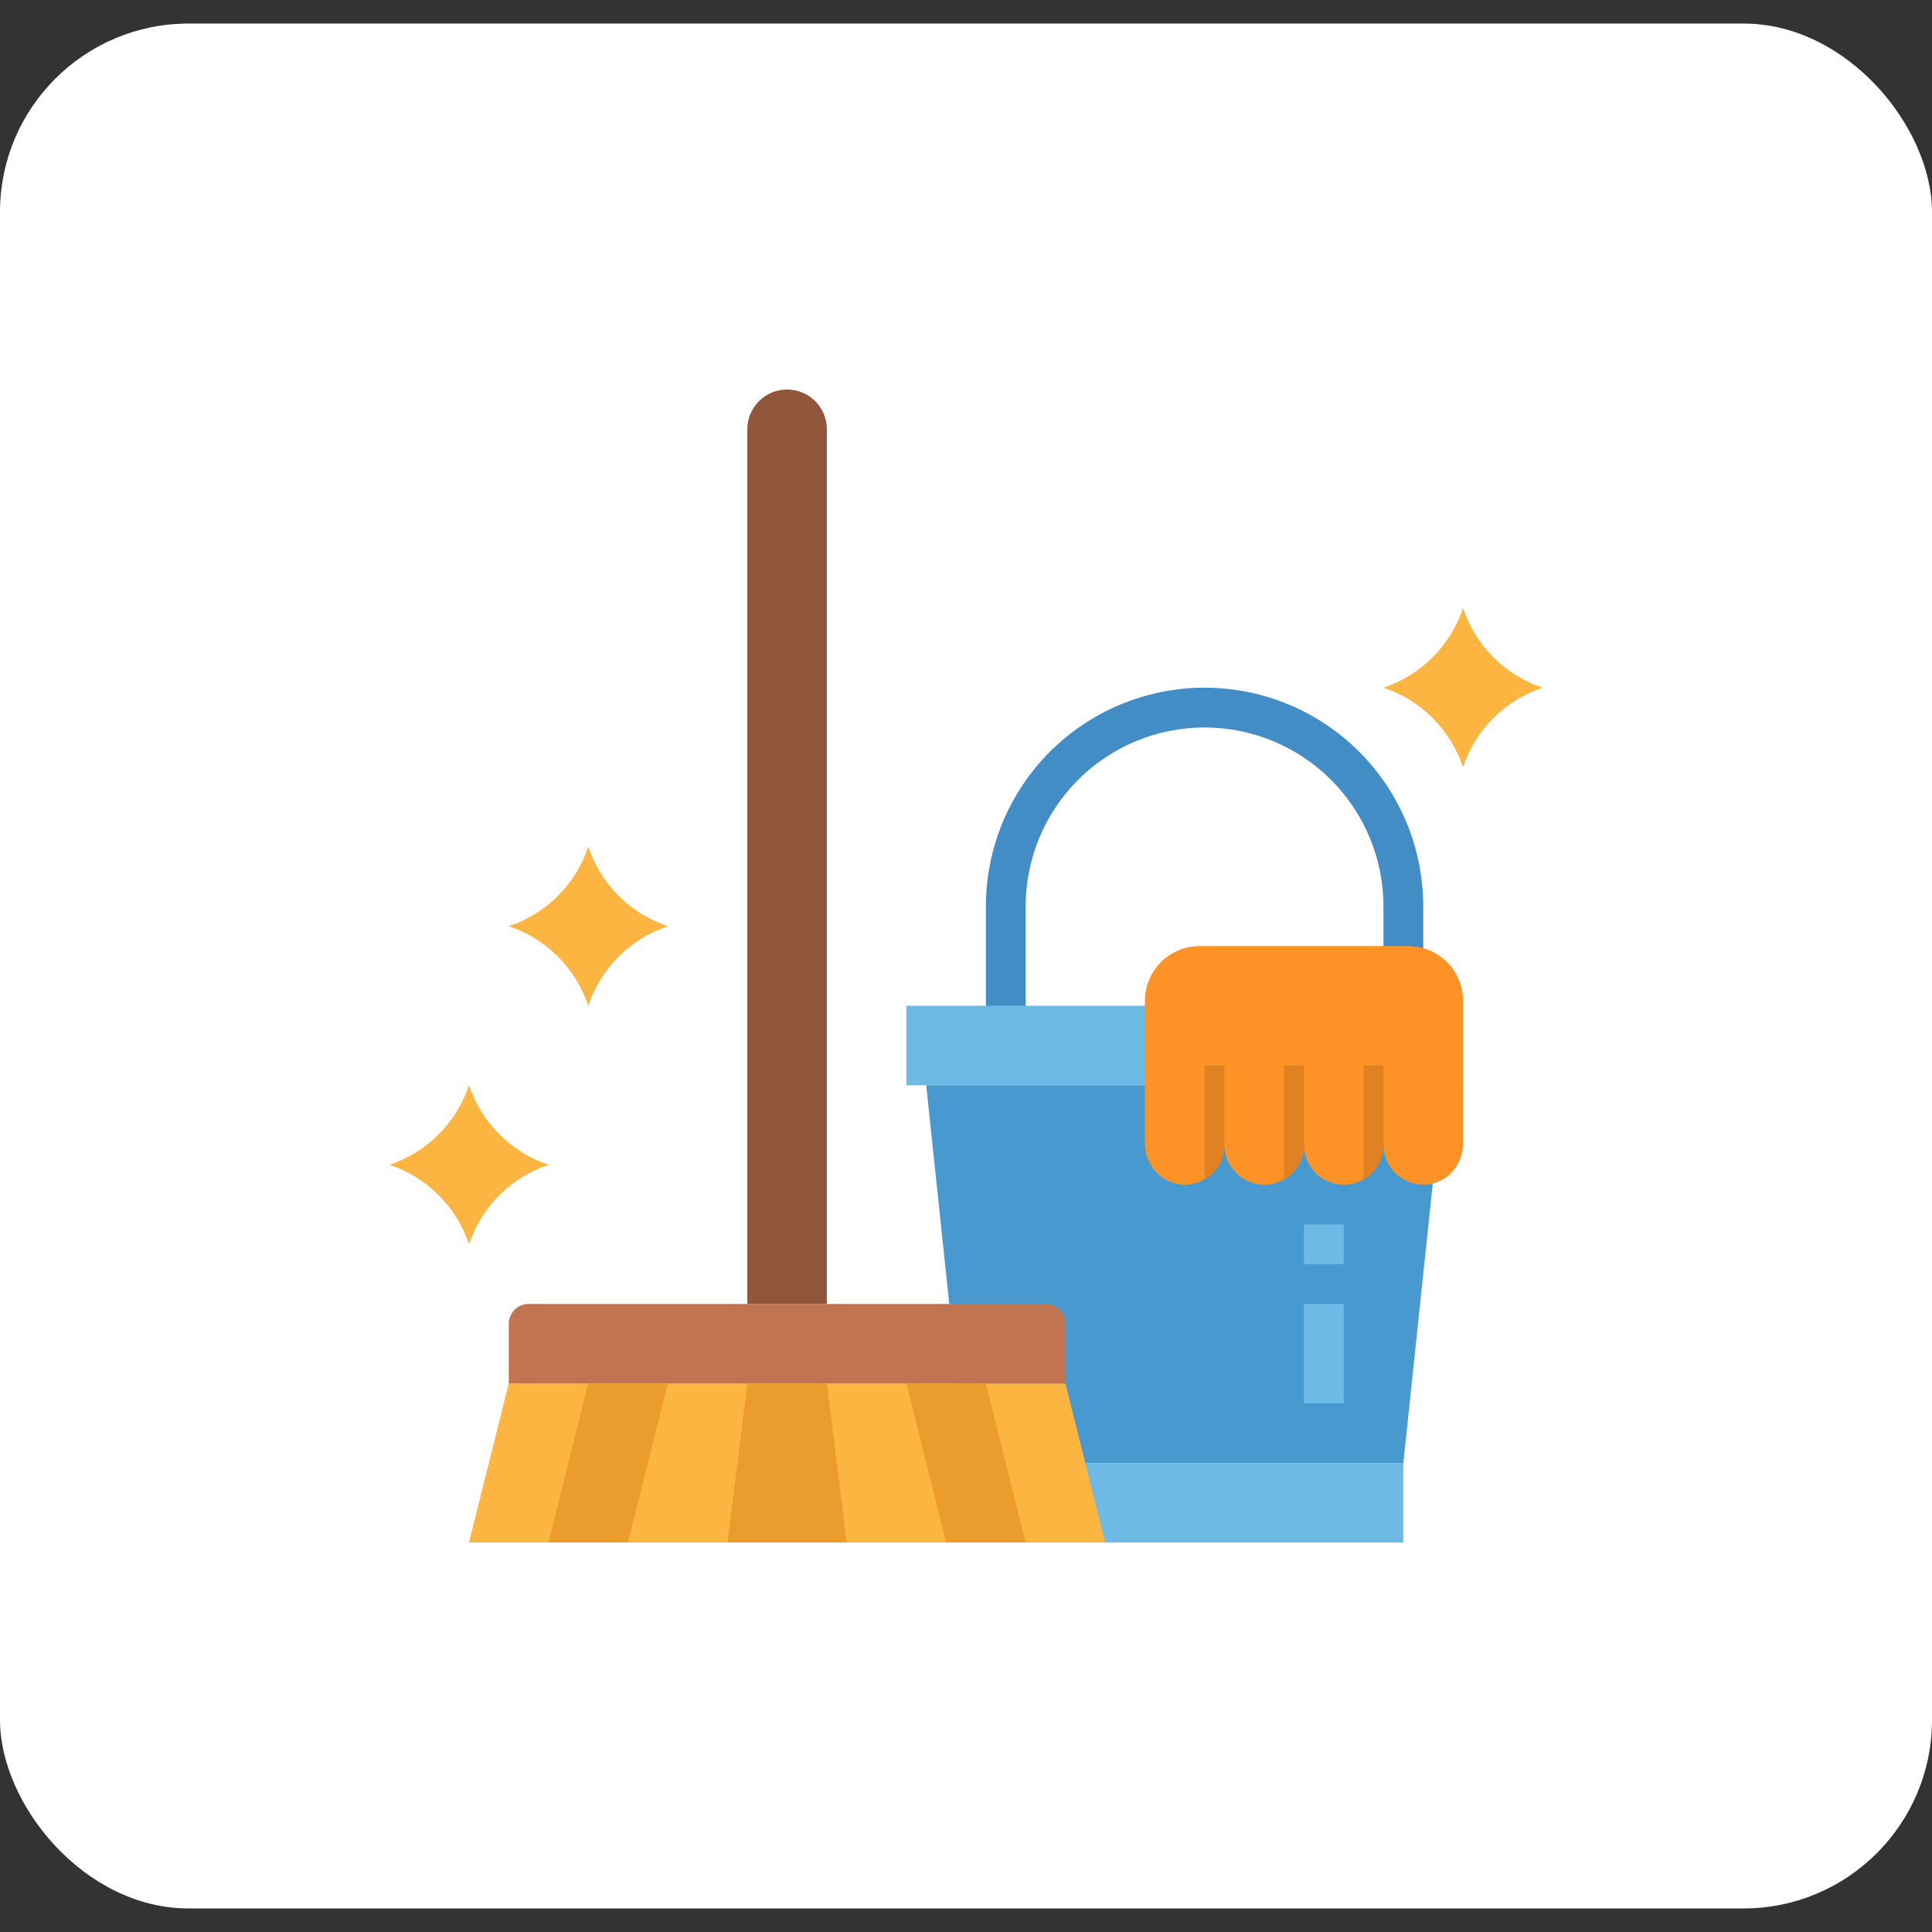 <svg width="41" height="41" viewBox="0 0 41 41" fill="none" xmlns="http://www.w3.org/2000/svg">
<rect x="0" y="0" width="41" height="41" fill="#333333" stroke="none"/>
<rect y="0.5" width="41" height="40" rx="4" fill="white"/>
<path d="M30.203 22.188H29.359V19.234C29.359 18.227 28.959 17.262 28.247 16.55C27.535 15.838 26.57 15.438 25.562 15.438C24.555 15.438 23.59 15.838 22.878 16.55C22.166 17.262 21.766 18.227 21.766 19.234V21.766H20.922V19.234C20.922 18.004 21.411 16.823 22.281 15.953C23.151 15.083 24.332 14.594 25.562 14.594C26.793 14.594 27.974 15.083 28.844 15.953C29.714 16.823 30.203 18.004 30.203 19.234V22.188Z" fill="#428DC5"/>
<path d="M19.234 21.344H31.047V23.031H19.234V21.344Z" fill="#6CBAE5"/>
<path d="M29.781 31.047H20.5L19.656 23.031H30.625L29.781 31.047Z" fill="#4799CF"/>
<path d="M31.047 21.238V24.273C31.047 24.727 30.698 25.119 30.244 25.14C30.13 25.145 30.016 25.127 29.909 25.087C29.802 25.047 29.704 24.986 29.621 24.907C29.539 24.829 29.473 24.734 29.428 24.629C29.383 24.524 29.36 24.411 29.359 24.297C29.359 24.521 29.27 24.735 29.112 24.893C28.954 25.052 28.739 25.141 28.516 25.141C28.292 25.141 28.077 25.052 27.919 24.893C27.761 24.735 27.672 24.521 27.672 24.297C27.672 24.521 27.583 24.735 27.425 24.893C27.267 25.052 27.052 25.141 26.828 25.141C26.604 25.141 26.39 25.052 26.232 24.893C26.073 24.735 25.984 24.521 25.984 24.297C25.985 24.445 25.946 24.59 25.872 24.719C25.797 24.847 25.691 24.953 25.562 25.028C25.438 25.1 25.297 25.139 25.154 25.141C24.682 25.148 24.297 24.745 24.297 24.274V21.238C24.297 20.931 24.419 20.636 24.637 20.418C24.854 20.2 25.149 20.078 25.457 20.078H29.887C30.194 20.078 30.489 20.2 30.707 20.418C30.925 20.636 31.047 20.931 31.047 21.238Z" fill="#FD9226"/>
<path d="M20.5 31.047H29.781V32.734H20.5V31.047Z" fill="#6CBAE5"/>
<path d="M27.672 27.672H28.516V29.781H27.672V27.672Z" fill="#6CBAE5"/>
<path d="M27.672 25.984H28.516V26.828H27.672V25.984Z" fill="#6CBAE5"/>
<path d="M25.984 24.297C25.985 24.445 25.946 24.59 25.872 24.719C25.797 24.847 25.691 24.953 25.562 25.028V22.609H25.984V24.297Z" fill="#E08122"/>
<path d="M27.672 24.297C27.672 24.445 27.633 24.591 27.559 24.719C27.485 24.847 27.378 24.954 27.25 25.028V22.609H27.672V24.297Z" fill="#E08122"/>
<path d="M29.359 24.297C29.359 24.445 29.32 24.591 29.246 24.719C29.172 24.847 29.066 24.954 28.938 25.028V22.609H29.359V24.297Z" fill="#E08122"/>
<path d="M23.453 32.734H9.953L10.797 29.359H22.609L23.453 32.734Z" fill="#FBB540"/>
<path d="M11.219 27.672H22.188C22.299 27.672 22.407 27.716 22.486 27.795C22.565 27.875 22.609 27.982 22.609 28.094V29.359H10.797V28.094C10.797 27.982 10.841 27.875 10.92 27.795C11 27.716 11.107 27.672 11.219 27.672Z" fill="#C17450"/>
<path d="M15.859 29.359H17.547L17.969 32.734H15.438L15.859 29.359Z" fill="#EA9D2D"/>
<path d="M11.641 32.734L12.484 29.359H14.172L13.328 32.734H11.641Z" fill="#EA9D2D"/>
<path d="M16.703 8.266C16.927 8.266 17.142 8.355 17.3 8.513C17.458 8.671 17.547 8.886 17.547 9.109V27.672H15.859V9.109C15.859 8.886 15.948 8.671 16.107 8.513C16.265 8.355 16.479 8.266 16.703 8.266Z" fill="#8F563B"/>
<path d="M12.484 17.969C12.353 18.362 12.133 18.719 11.84 19.012C11.547 19.305 11.19 19.525 10.797 19.656C11.19 19.787 11.547 20.008 11.84 20.301C12.133 20.594 12.353 20.951 12.484 21.344C12.615 20.951 12.836 20.594 13.129 20.301C13.422 20.008 13.779 19.787 14.172 19.656C13.779 19.525 13.422 19.305 13.129 19.012C12.836 18.719 12.615 18.362 12.484 17.969Z" fill="#FBB540"/>
<path d="M31.047 12.906C30.916 13.299 30.695 13.656 30.402 13.949C30.109 14.242 29.752 14.463 29.359 14.594C29.752 14.725 30.109 14.945 30.402 15.238C30.695 15.531 30.916 15.888 31.047 16.281C31.178 15.888 31.399 15.531 31.692 15.238C31.984 14.945 32.341 14.725 32.734 14.594C32.341 14.463 31.984 14.242 31.692 13.949C31.399 13.656 31.178 13.299 31.047 12.906Z" fill="#FBB540"/>
<path d="M9.953 23.031C9.822 23.424 9.601 23.781 9.309 24.074C9.016 24.367 8.659 24.588 8.266 24.719C8.659 24.85 9.016 25.07 9.309 25.363C9.601 25.656 9.822 26.013 9.953 26.406C10.084 26.013 10.305 25.656 10.598 25.363C10.891 25.07 11.248 24.85 11.641 24.719C11.248 24.588 10.891 24.367 10.598 24.074C10.305 23.781 10.084 23.424 9.953 23.031Z" fill="#FBB540"/>
<path d="M19.234 29.359H20.922L21.766 32.734H20.078L19.234 29.359Z" fill="#EA9D2D"/>
</svg>
